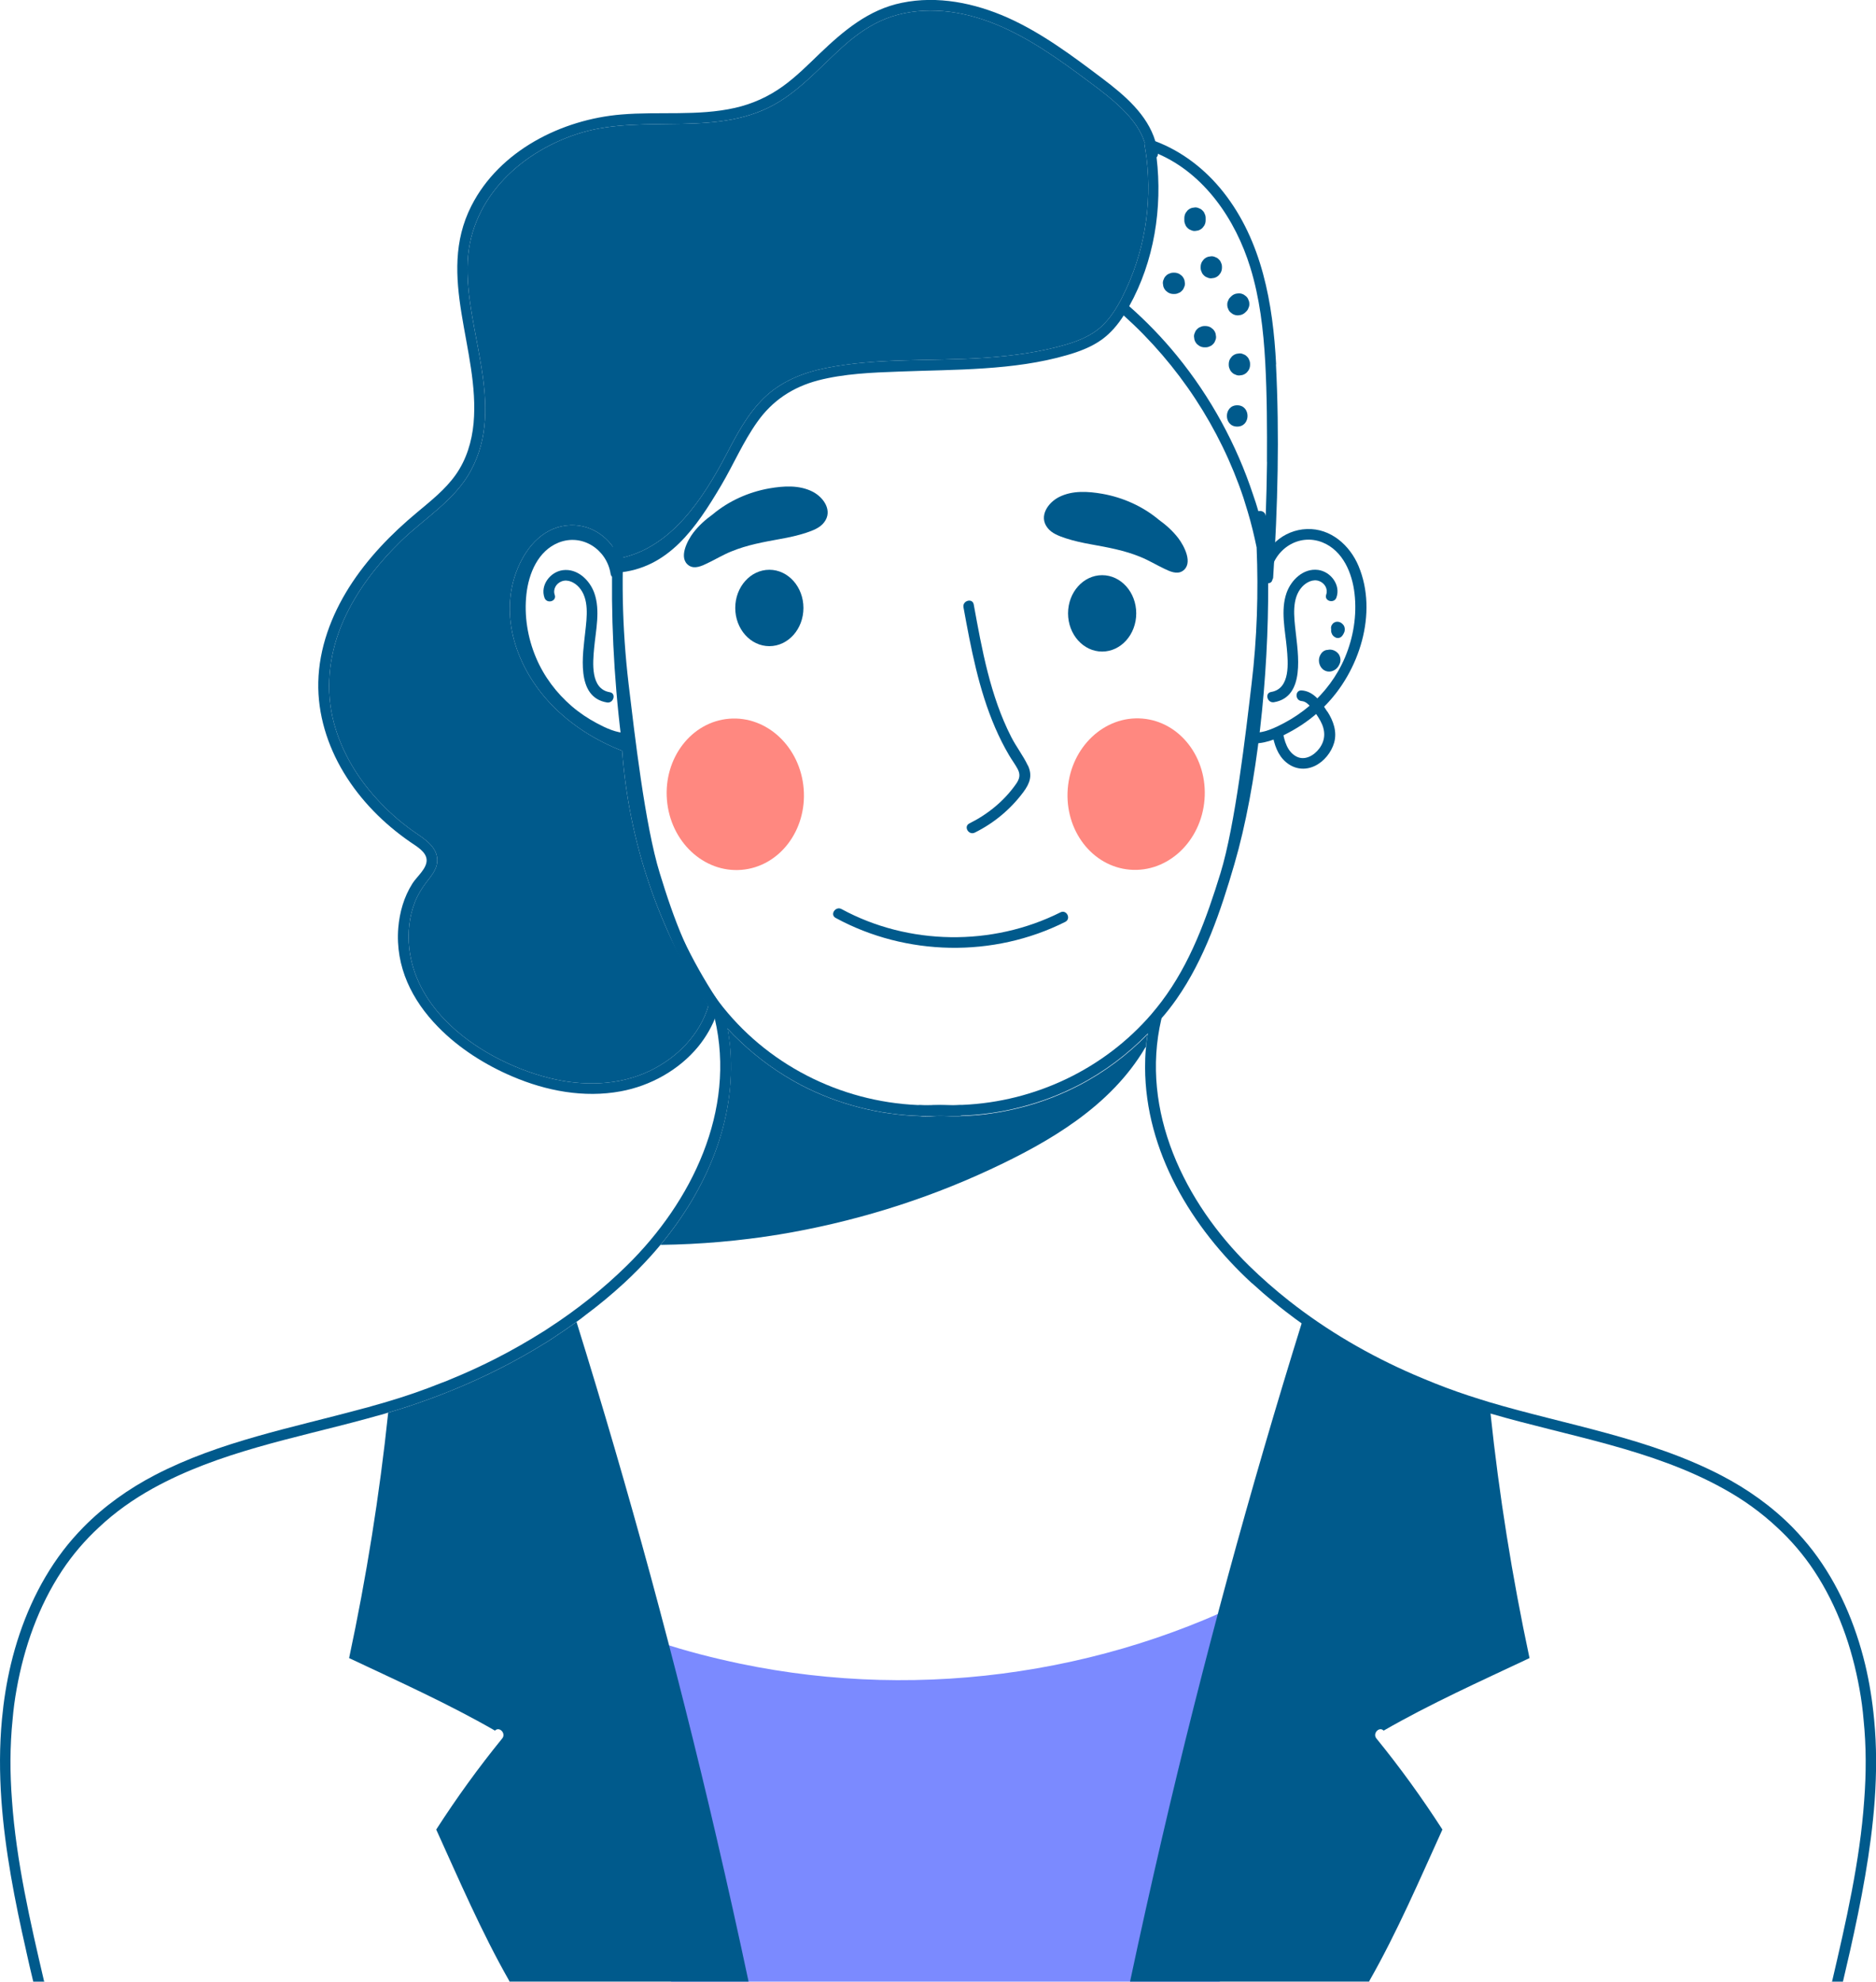 <?xml version="1.0" encoding="UTF-8"?>
<svg xmlns="http://www.w3.org/2000/svg" id="Layer_2" data-name="Layer 2" viewBox="0 0 228.92 241.79">
  <defs>
    <style>
      .cls-1 {
        fill: #7b8aff;
      }

      .cls-2 {
        fill: #ff8880;
      }

      .cls-3 {
        fill: #005a8c;
      }
    </style>
  </defs>
  <g id="Layer_1-2" data-name="Layer 1">
    <g>
      <path class="cls-1" d="M79.04,232.02c.93,3.27,1.88,6.52,2.85,9.77h66.96c-.03-.3-.23-.58-.62-.58h-.17c2.95-12.16,5.59-24.4,7.88-36.71.66-3.55,1.3-7.1,1.91-10.67.04-.27-.08-.48-.25-.62-.14-.31-.51-.52-.88-.3-9.99,5.58-20.97,9.28-32.27,10.99-11.32,1.73-22.97,1.43-34.19-.92-6.54-1.38-13.15-3.34-19.04-6.57-.33-.56-1.34-.22-1.17.53,2.71,11.76,5.71,23.45,9,35.07Z"></path>
      <g>
        <path class="cls-3" d="M76.51,89.44c-1.3,0-2.56-.6-3.69-1.2-1.09-.58-2.12-1.27-3.05-2.07-1.88-1.62-3.39-3.63-4.36-5.92-1.03-2.43-1.47-5.15-1.17-7.78.28-2.5,1.41-5.25,3.91-6.26,2.9-1.16,5.9.84,6.36,3.81.13.82,1.38.47,1.25-.35-.43-2.84-2.83-4.99-5.71-5.09-2.89-.1-5.23,1.96-6.3,4.52-2.4,5.74-.08,12.88,4.16,17.11,1.13,1.13,2.42,2.11,3.81,2.9,1.44.82,3.1,1.63,4.8,1.63.84,0,.84-1.3,0-1.3Z"></path>
        <path class="cls-3" d="M74.41,84.46c-2.39-.4-2.07-3.61-1.91-5.38.2-2.17.77-4.58.03-6.7-.56-1.59-2.06-3.05-3.86-2.81-1.54.21-2.77,1.84-2.23,3.36.27.79,1.53.45,1.25-.35-.24-.69.18-1.4.85-1.65.76-.29,1.59.15,2.1.71,1.29,1.42.97,3.69.78,5.43-.28,2.68-1.23,7.99,2.64,8.64.82.14,1.17-1.12.35-1.25Z"></path>
        <path class="cls-3" d="M153.02,89.41c1.3,0,2.56-.6,3.69-1.2,1.09-.58,2.12-1.27,3.05-2.07,1.88-1.62,3.39-3.63,4.36-5.92,1.03-2.43,1.47-5.15,1.17-7.78-.28-2.5-1.41-5.25-3.91-6.26-2.9-1.16-5.9.84-6.36,3.81-.13.82-1.38.47-1.25-.35.43-2.84,2.83-4.99,5.71-5.09,2.89-.1,5.23,1.96,6.3,4.52,2.4,5.74.08,12.88-4.16,17.11-1.13,1.13-2.42,2.11-3.81,2.9-1.44.82-3.1,1.63-4.8,1.63-.84,0-.84-1.3,0-1.3Z"></path>
        <path class="cls-3" d="M155.11,84.43c2.39-.4,2.07-3.61,1.91-5.38-.2-2.17-.77-4.58-.03-6.7.56-1.59,2.06-3.05,3.86-2.81,1.54.21,2.77,1.84,2.23,3.36-.27.79-1.53.45-1.25-.35.24-.69-.18-1.4-.85-1.65-.76-.29-1.59.15-2.1.71-1.29,1.42-.97,3.69-.78,5.43.28,2.68,1.23,7.99-2.64,8.64-.82.14-1.17-1.12-.35-1.25Z"></path>
        <ellipse class="cls-3" cx="93.88" cy="74.18" rx="4.16" ry="4.66"></ellipse>
        <ellipse class="cls-2" cx="89.73" cy="96.91" rx="8.37" ry="9.25" transform="translate(-7.55 7.58) rotate(-4.64)"></ellipse>
        <path class="cls-3" d="M117.14,136.17s-.04.01-.07.01c-.62.08-1.31-.03-1.95-.03-.13,0-.26-.01-.39-.01s-.26,0-.4.01c-.68.03-1.34.03-2.02.01-5.03-.14-10.03-1.42-14.52-3.75-2.73-1.43-5.27-3.25-7.51-5.39-.52-.48-1.03-.99-1.51-1.52-.31-.33-.61-.66-.88-1-.22-.23-.42-.47-.6-.72-.51-.6-.98-1.22-1.42-1.86-3.43-4.9-5.4-10.77-7.05-16.47-3.53-12.07-4.81-29.97-3.82-42.5.07-.83,1.37-.83,1.3,0-.53,6.82-.4,13.67.4,20.46.73,6.08,2,17.29,3.81,23.14,1.68,5.49,3.68,11.02,7.18,15.65,5.79,7.66,14.82,12.22,24.29,12.63.56.01,1.12.03,1.68.03.07-.01.13-.01.2-.01.29,0,.59,0,.87-.01h.01c.22.01.46.01.68.01.55.01,1.12.07,1.65.01.22-.03.38.05.49.17.26.34.12,1.01-.43,1.12Z"></path>
        <path class="cls-3" d="M155.72,44.47c-.38-7.41-1.72-15.05-6.43-21.02-2.19-2.77-5.01-4.97-8.31-6.22-.98-3.25-3.73-5.59-6.4-7.61-3.67-2.77-7.41-5.58-11.63-7.47-4.02-1.78-8.53-2.71-12.89-1.81-4.07.82-7.14,3.43-10.06,6.22-1.44,1.39-2.87,2.82-4.5,3.99-1.76,1.26-3.69,2.13-5.8,2.61-4.54,1.03-9.26.42-13.88.81-7.28.6-14.88,4.41-18.3,11.15-4.37,8.59,1.07,17.59.27,26.51-.21,2.24-.87,4.45-2.19,6.31-1.26,1.78-3.01,3.16-4.67,4.55-3.19,2.65-6.1,5.65-8.33,9.17-2.19,3.47-3.67,7.44-3.76,11.56-.09,3.9,1.11,7.75,3.12,11.07,2.04,3.37,4.88,6.23,8.12,8.46.73.51,1.95,1.17,1.98,2.19.03,1.05-1.22,2.04-1.74,2.87-1.03,1.63-1.56,3.5-1.72,5.4-.38,4.76,1.69,8.85,4.84,12.07,2.55,2.63,5.83,4.68,9.08,6.06,4.14,1.77,8.73,2.64,13.2,1.82,3.63-.66,7.13-2.6,9.48-5.46.96-1.18,1.72-2.5,2.24-3.93.48.04.99-.43.64-.94-6.41-9.46-10.22-20.57-10.93-31.98-.03-.55-.6-.73-.98-.55-4.79-1.89-9.13-5.41-11.36-10.12-1.12-2.38-1.6-5.1-1.2-7.71.39-2.48,1.61-5.4,3.99-6.6,2.51-1.27,5.46-.03,6.58,2.42-.05.01.04-.01,0,0,.55.72.23,1.65,1.08,1.59,6.3-.47,9.68-5.48,12.74-10.65,1.51-2.56,2.68-5.32,4.41-7.75,1.83-2.6,4.33-4.25,7.4-5.06,3.19-.83,6.57-.96,9.85-1.08,3.49-.14,6.97-.16,10.46-.4,3.4-.23,6.8-.66,10.08-1.61,1.5-.43,2.99-.99,4.27-1.91,1.08-.79,1.94-1.81,2.65-2.93,6.69,6.01,11.76,13.72,14.61,22.24.18.57.36,1.14.53,1.72.43,1.43.78,2.89,1.08,4.34.23,5.54.05,11.1-.61,16.61-.72,6.08-2,17.29-3.8,23.14-1.69,5.49-3.68,11.02-7.18,15.65-.38.51-.78.99-1.18,1.47-.01.01-.03.03-.04.05-5.8,6.74-14.24,10.72-23.06,11.1-.68.03-1.37.04-2.06.03-.22,0-.46,0-.68-.01h-.01c-.29.01-.59.01-.87.01-.07,0-.13,0-.2.01-.43.01-.87.04-1.29,0-.23-.03-.39.05-.48.18-.27.34-.13,1,.42,1.11.03.01.04.01.07.01.62.08,1.31-.01,1.95-.03.14-.01.27-.01.4-.01s.26.01.39.01c.66.03,1.34.03,2.02.01,5.03-.14,10.04-1.42,14.52-3.75,3.11-1.61,5.94-3.75,8.38-6.24.59-.59,1.14-1.2,1.65-1.83.69-.78,1.3-1.57,1.89-2.41,3.43-4.9,5.4-10.77,7.06-16.47,2.8-9.61,4.18-22.92,4.12-34.26.25-.01.47-.16.51-.43.05-.09.1-.18.1-.31.56-8.64.78-17.34.34-25.99ZM136.99,36.17c-.69,1.37-1.51,2.69-2.65,3.73-1.18,1.05-2.68,1.67-4.18,2.12-3.25.96-6.65,1.4-10.02,1.64-6.41.44-13.01-.03-19.34,1.24-2.81.56-5.52,1.65-7.6,3.68-1.98,1.94-3.29,4.42-4.55,6.84-2.85,5.41-6.74,11.46-13.1,12.71-.95-2.43-3.27-4.14-5.92-4.05-3.14.1-5.29,2.48-6.44,5.22-2.43,5.83-.1,12.28,4.07,16.64,2.42,2.52,5.42,4.41,8.66,5.67.81,11.06,4.44,21.82,10.54,31.08-1.08,3.6-3.86,6.39-7.21,7.99-3.81,1.82-8.21,1.86-12.24.85-4.44-1.12-9.3-3.55-12.71-7.08-2.33-2.42-3.98-5.36-4.36-8.74-.21-1.9-.01-3.86.69-5.65.35-.88.85-1.7,1.43-2.45.56-.73,1.2-1.47,1.29-2.42.16-1.89-1.7-2.9-3.02-3.84-1.59-1.13-3.04-2.43-4.34-3.86-2.59-2.82-4.58-6.26-5.42-10-.88-3.97-.3-8.08,1.34-11.77,1.63-3.67,4.15-6.89,7.01-9.69,2.86-2.78,6.56-4.97,8.51-8.56,4.41-8.08-.79-17.18-.36-25.63.42-7.82,6.71-13.5,13.87-15.65,7.88-2.35,16.91.74,24.21-3.82,3.21-2,5.65-4.98,8.53-7.39,1.54-1.27,3.25-2.35,5.16-2.97,2.02-.66,4.16-.82,6.28-.65,4.44.38,8.53,2.33,12.24,4.71,1.87,1.2,3.68,2.52,5.46,3.85,1.59,1.18,3.19,2.38,4.55,3.82,1,1.04,1.85,2.25,2.3,3.62-.03.09-.04.2-.01.31.1.55.18,1.09.25,1.64.69,5.75-.3,11.69-2.93,16.86ZM154.61,56.36c-.03,2.21-.08,4.41-.16,6.61-.04-.51-.52-.7-.9-.6-.2-.68-.4-1.34-.64-2-2.03-6.15-5.18-11.92-9.29-16.96-1.77-2.17-3.72-4.19-5.83-6.05,3.04-5.45,4.08-11.98,3.34-18.16.1-.09.17-.25.16-.44,5.7,2.46,9.48,8.05,11.27,13.85,1.16,3.75,1.61,7.66,1.83,11.56.22,4.06.23,8.13.21,12.19Z"></path>
        <path class="cls-3" d="M136.99,36.17c-.69,1.37-1.51,2.69-2.65,3.73-1.18,1.05-2.68,1.67-4.18,2.12-3.25.96-6.65,1.4-10.02,1.64-6.41.44-13.01-.03-19.34,1.24-2.81.56-5.52,1.65-7.6,3.68-1.98,1.94-3.29,4.42-4.55,6.84-2.85,5.41-6.74,11.46-13.1,12.71-.95-2.43-3.27-4.14-5.92-4.05-3.14.1-5.29,2.48-6.44,5.22-2.43,5.83-.1,12.28,4.07,16.64,2.42,2.52,5.42,4.41,8.66,5.67.81,11.06,4.44,21.82,10.54,31.08-1.08,3.6-3.86,6.39-7.21,7.99-3.81,1.82-8.21,1.86-12.24.85-4.44-1.12-9.3-3.55-12.71-7.08-2.33-2.42-3.98-5.36-4.36-8.74-.21-1.9-.01-3.86.69-5.65.35-.88.85-1.7,1.43-2.45.56-.73,1.2-1.47,1.29-2.42.16-1.89-1.7-2.9-3.02-3.84-1.59-1.13-3.04-2.43-4.34-3.86-2.59-2.82-4.58-6.26-5.42-10-.88-3.97-.3-8.08,1.34-11.77,1.63-3.67,4.15-6.89,7.01-9.69,2.86-2.78,6.56-4.97,8.51-8.56,4.41-8.08-.79-17.18-.36-25.63.42-7.82,6.71-13.5,13.87-15.65,7.88-2.35,16.91.74,24.21-3.82,3.21-2,5.65-4.98,8.53-7.39,1.54-1.27,3.25-2.35,5.16-2.97,2.02-.66,4.16-.82,6.28-.65,4.44.38,8.53,2.33,12.24,4.71,1.87,1.2,3.68,2.52,5.46,3.85,1.59,1.18,3.19,2.38,4.55,3.82,1,1.04,1.85,2.25,2.3,3.62-.03.09-.04.2-.01.31.1.55.18,1.09.25,1.64.69,5.75-.3,11.69-2.93,16.86Z"></path>
        <path class="cls-3" d="M100.56,63.74c-.52.68-1.38.99-2.17,1.26-1.03.34-2.1.57-3.16.76-2.04.37-4.06.73-5.98,1.52-1.02.41-1.95.98-2.94,1.45-.66.32-1.53.73-2.22.29-1.38-.9-.19-3.1.51-4.02.66-.86,1.48-1.6,2.37-2.24,1.96-1.64,4.37-2.72,6.9-3.17,1.74-.3,3.64-.43,5.27.39,1.35.68,2.53,2.35,1.41,3.77Z"></path>
        <ellipse class="cls-3" cx="134.49" cy="74.84" rx="4.16" ry="4.66"></ellipse>
        <path class="cls-3" d="M127.82,64.4c.52.68,1.38.99,2.17,1.26,1.03.34,2.1.57,3.16.76,2.04.37,4.06.73,5.98,1.52,1.02.41,1.95.98,2.94,1.45.66.32,1.53.73,2.22.29,1.38-.9.19-3.1-.51-4.02-.66-.86-1.48-1.6-2.37-2.24-1.96-1.64-4.37-2.72-6.9-3.17-1.74-.3-3.64-.43-5.27.39-1.35.68-2.53,2.35-1.41,3.77Z"></path>
        <ellipse class="cls-2" cx="138.65" cy="96.91" rx="9.25" ry="8.37" transform="translate(30.83 227.25) rotate(-85.36)"></ellipse>
        <path class="cls-3" d="M129.4,111.32c-8.31,4.17-18.53,4.04-26.71-.4-.73-.4-1.46.68-.72,1.08,8.59,4.67,19.27,4.88,28.02.48.75-.38.16-1.54-.59-1.16Z"></path>
        <path class="cls-3" d="M140.04,126.18c-.09.52-.16,1.03-.2,1.55-.05.04-.09.09-.13.16-4.2,7.09-11.62,11.42-18.88,14.8-8.18,3.81-16.89,6.47-25.78,7.94-4.79.78-9.61,1.2-14.45,1.26,5.55-6.7,9.22-15.04,8.51-23.91-.01-.14-.03-.3-.04-.44-.07-.68-.17-1.35-.29-2.02.48.53.99,1.04,1.51,1.52,2.24,2.13,4.77,3.95,7.51,5.39,4.49,2.33,9.48,3.6,14.52,3.75.03.01.04.01.07.01.62.08,1.31-.01,1.95-.03.14-.01.27-.01.4-.01s.26.01.39.01c.64,0,1.33.1,1.95.03.03,0,.05,0,.07-.01,5.03-.14,10.04-1.42,14.52-3.75,3.11-1.61,5.94-3.75,8.38-6.24Z"></path>
        <path class="cls-3" d="M147.01,26.11c-.05-.16-.14-.3-.27-.42-.12-.13-.26-.22-.42-.27-.15-.08-.32-.12-.5-.11l-.35.05c-.22.06-.41.17-.57.33-.07.09-.14.18-.2.26-.12.2-.18.42-.18.66v.27c0,.18.03.35.11.5.05.16.14.3.27.42.12.13.26.22.42.27.15.08.32.12.5.11.12-.02.23-.03.35-.05.22-.06.41-.17.57-.33l.2-.26c.12-.2.18-.42.18-.66v-.27c0-.18-.03-.35-.11-.5Z"></path>
        <path class="cls-3" d="M144.54,34.22c-.06-.22-.17-.41-.33-.57-.09-.07-.18-.14-.26-.2-.2-.12-.42-.18-.66-.18h-.09c-.18,0-.35.03-.5.11-.16.05-.3.14-.42.27-.13.12-.22.26-.27.42-.08.15-.12.32-.11.5l.05.35c.06.22.17.41.33.57.09.07.18.14.26.2.2.12.42.18.66.18h.09c.18,0,.35-.03.5-.11.16-.05.3-.14.42-.27.13-.12.22-.26.27-.42.08-.15.12-.32.11-.5-.02-.12-.03-.23-.05-.35Z"></path>
        <path class="cls-3" d="M149,32.07c-.05-.16-.14-.3-.27-.42-.12-.13-.26-.22-.42-.27-.16-.08-.32-.12-.5-.11-.12.02-.23.03-.35.05-.22.06-.41.17-.57.33-.07.09-.14.18-.2.26-.12.2-.18.42-.18.66v.09c0,.18.03.35.11.5.05.16.14.3.27.42.12.13.26.22.42.27.15.08.32.12.5.11l.35-.05c.22-.06.41-.17.57-.33.07-.09.14-.18.2-.26.12-.2.18-.42.18-.66v-.09c0-.18-.03-.35-.11-.5Z"></path>
        <path class="cls-3" d="M148.34,40.73c-.06-.22-.17-.41-.33-.57-.09-.07-.18-.14-.26-.2-.2-.12-.42-.18-.66-.18h-.09c-.18,0-.35.03-.5.11-.16.05-.3.14-.42.27-.13.12-.22.26-.27.42-.08.15-.12.32-.11.5.02.12.03.23.05.35.06.22.17.41.33.57.09.07.18.14.26.2.2.12.42.18.66.18h.09c.18,0,.35-.03.5-.11.16-.05.3-.14.42-.27.13-.12.22-.26.27-.42.08-.16.12-.32.11-.5-.02-.12-.03-.23-.05-.35Z"></path>
        <path class="cls-3" d="M152.34,36.59c-.05-.16-.14-.3-.27-.42-.09-.07-.18-.14-.26-.2-.2-.12-.42-.18-.66-.18-.12.02-.23.03-.35.05-.22.06-.41.17-.57.33-.03.03-.06.06-.09.09-.13.12-.22.26-.27.42-.08.15-.12.32-.11.5,0,.18.03.35.11.5.05.16.14.3.27.42.09.07.18.14.26.2.2.12.42.18.66.18l.35-.05c.22-.06.41-.17.57-.33.03-.03.06-.06.09-.09.13-.12.22-.26.27-.42.08-.16.12-.32.11-.5,0-.18-.03-.35-.11-.5Z"></path>
        <path class="cls-3" d="M152.43,43.92c-.05-.16-.14-.3-.27-.42-.12-.13-.26-.22-.42-.27-.16-.08-.32-.12-.5-.11-.12.02-.23.03-.35.05-.22.06-.41.17-.57.33-.07.09-.14.18-.2.26-.12.2-.18.42-.18.66v.09c0,.18.03.35.11.5.05.16.14.3.27.42.12.13.26.22.42.27.15.08.32.12.5.11l.35-.05c.22-.06.41-.17.57-.33.07-.09.14-.18.2-.26.12-.2.18-.42.18-.66v-.09c0-.18-.03-.35-.11-.5Z"></path>
        <path class="cls-3" d="M150.97,49.45c-1.67,0-1.68,2.6,0,2.6s1.68-2.6,0-2.6Z"></path>
        <path class="cls-3" d="M91.34,241.78h-29.18c0-.05-.03-.1-.05-.14-3.37-5.93-6.06-12.2-8.88-18.41,2.48-3.85,5.16-7.56,8.05-11.11.51-.62-.35-1.51-.88-.96-5.74-3.3-11.8-6.02-17.8-8.85,2.11-9.89,3.71-19.88,4.77-29.95,2.29-.66,4.54-1.44,6.78-2.32.4-.16.79-.31,1.2-.48,3.88-1.59,7.64-3.49,11.19-5.7h.01c.38-.23.73-.47,1.11-.72.91-.6,1.81-1.21,2.69-1.85,3.2,10.28,6.22,20.63,9.05,31.03,2.87,10.6,5.57,21.26,8.05,31.96,1.35,5.81,2.65,11.64,3.89,17.48Z"></path>
        <path class="cls-3" d="M137.9,241.78h29.18c0-.05.03-.1.05-.14,3.37-5.93,6.06-12.2,8.88-18.41-2.48-3.85-5.16-7.56-8.05-11.11-.51-.62.35-1.51.88-.96,5.74-3.3,11.8-6.02,17.8-8.85-2.11-9.89-3.71-19.88-4.77-29.95-2.29-.66-4.54-1.44-6.78-2.32-.4-.16-.79-.31-1.2-.48-3.88-1.59-7.64-3.49-11.19-5.7h-.01c-.38-.23-.73-.47-1.11-.72-.91-.6-1.81-1.21-2.69-1.85-3.2,10.28-6.22,20.63-9.05,31.03-2.87,10.6-5.57,21.26-8.05,31.96-1.35,5.81-2.65,11.64-3.89,17.48Z"></path>
        <path class="cls-3" d="M125.42,93.4c-.57-1.21-1.42-2.29-2.03-3.49-2.56-5.02-3.57-10.67-4.57-16.16-.15-.82-1.4-.47-1.25.35.91,4.99,1.85,10.02,3.87,14.7.5,1.15,1.06,2.28,1.7,3.36.33.56.72,1.08,1.03,1.65.38.71.25,1.22-.19,1.85-1.45,2.07-3.44,3.69-5.69,4.81-.75.37-.09,1.49.66,1.12,2.34-1.16,4.37-2.85,5.93-4.95.77-1.04,1.14-2,.55-3.25Z"></path>
        <path class="cls-3" d="M161.95,86.81c-.73-1.14-1.64-2.47-3.11-2.57-.84-.06-.83,1.24,0,1.3.52.04.91.48,1.22.86.4.48.76,1.01,1.06,1.55.62,1.13.67,2.29-.12,3.36-.62.84-1.74,1.53-2.78,1.01-1.14-.58-1.5-1.93-1.7-3.09-.06-.35-.48-.54-.8-.45-.36.1-.52.45-.45.8.22,1.25.64,2.56,1.65,3.41,1.02.87,2.32,1.04,3.53.46,1.11-.53,2.01-1.65,2.35-2.83.38-1.34-.1-2.68-.83-3.81Z"></path>
        <path class="cls-3" d="M163.41,79.9c-.23-.38-.68-.64-1.13-.64-.1,0-.19.02-.29.04,0,0-.02,0-.03,0-.12,0-.23.03-.33.09-.31.14-.51.45-.62.76-.09.27-.09.6,0,.87.1.32.3.61.6.77.18.1.39.16.6.15.21,0,.4-.06.59-.16.14-.07.27-.17.37-.29.15-.17.24-.33.32-.53.13-.34.1-.75-.09-1.06Z"></path>
        <path class="cls-3" d="M164.08,76.65s0-.08-.02-.12c0,0,0-.01,0-.02-.02-.05-.05-.12-.07-.17,0-.02-.02-.03-.03-.04-.03-.05-.08-.11-.13-.16-.05-.05-.11-.09-.16-.13-.01,0-.03-.02-.04-.03,0,0-.01,0-.02-.01-.06-.03-.11-.05-.17-.07-.08-.03-.17-.04-.25-.04,0,0-.02,0-.02,0-.06,0-.13.01-.19.03,0,0-.01,0-.02,0-.03,0-.08.03-.08.04-.01,0-.06.02-.09.04-.06.03-.12.08-.16.13-.02.02-.05.06-.06.08-.02.03-.05.06-.06.09-.05.07-.07.16-.08.24-.02.09-.02.17.01.26,0,0,0,.01,0,.02,0,.05-.02.1-.01.15,0,.08.01.18.04.26.03.08.06.16.1.23.05.07.1.14.16.19.13.11.19.15.36.21.06,0,.12.02.17.02.09,0,.17-.02.25-.06.06-.02.1-.04.14-.08.07-.05.13-.11.17-.18.06-.08.11-.16.15-.25.03-.06.07-.14.09-.21.01-.05.02-.1.03-.16,0-.05.02-.1.01-.15,0-.04,0-.08-.01-.12Z"></path>
      </g>
      <g>
        <path class="cls-3" d="M5.42,241.79h.06v-.02s-.04,0-.06.02Z"></path>
        <path class="cls-3" d="M3.19,238.03c.27,1.26.57,2.51.87,3.76h1.33c-1.69-7.26-3.41-14.68-3.93-22.15-.25-3.29-.26-6.58.08-9.87.1-1.22.27-2.46.49-3.68.91-5.11,2.67-10.11,5.54-14.45,1.29-1.95,2.81-3.72,4.5-5.28,1.96-1.85,4.18-3.42,6.56-4.74,8.05-4.46,17.26-6.11,26.08-8.51.42-.12.85-.23,1.26-.35.01,0,.04-.01.05-.01.33-.09.64-.17.96-.27.13-.04.25-.08.38-.12,2.29-.66,4.54-1.44,6.78-2.32.4-.16.79-.31,1.2-.48,3.88-1.59,7.64-3.49,11.19-5.7h.01c.38-.23.73-.47,1.11-.72.91-.6,1.81-1.21,2.69-1.85.38-.27.74-.53,1.09-.82,1.64-1.22,3.23-2.54,4.74-3.93,1.16-1.07,2.26-2.19,3.32-3.37.38-.42.75-.86,1.12-1.3,5.55-6.7,9.22-15.04,8.51-23.91-.01-.14-.03-.3-.04-.44-.07-.68-.17-1.35-.29-2.02-.07-.42-.14-.83-.25-1.24-.01-.1-.04-.22-.07-.33-.14-.61-.88-.56-1.17-.16-.09.13-.13.3-.08.51,2.63,11.23-2.82,22.37-10.72,30.13-2.94,2.89-6.18,5.45-9.64,7.69-.23.17-.48.31-.72.46-3.53,2.22-7.26,4.14-11.11,5.71-.4.18-.81.34-1.21.48-2.16.87-4.37,1.63-6.58,2.28-.22.07-.46.13-.68.2-.34.1-.68.2-1.03.29-.42.13-.85.25-1.27.35-8.56,2.33-17.42,3.99-25.34,8.1-3.23,1.68-6.21,3.8-8.74,6.37-.88.9-1.72,1.85-2.48,2.85-3.11,4.08-5.18,8.9-6.37,13.87-.53,2.22-.88,4.46-1.09,6.7-.31,3.28-.3,6.58-.07,9.87.44,6.19,1.65,12.36,3.02,18.38Z"></path>
      </g>
      <g>
        <path class="cls-3" d="M152.77,156.56c.86.79,1.74,1.56,2.65,2.29.48.4.96.79,1.46,1.17,1.52,1.18,3.1,2.29,4.72,3.32h0c.35.25.73.48,1.09.7,3.03,1.87,6.19,3.5,9.46,4.92.4.18.81.35,1.22.51,1.83.77,3.68,1.46,5.57,2.07.4.16.82.29,1.24.4.59.2,1.17.38,1.76.55,9.51,2.77,19.62,4.29,28.37,9.15,2.38,1.31,4.59,2.89,6.56,4.74,1.69,1.56,3.21,3.33,4.5,5.28,2.87,4.34,4.63,9.34,5.54,14.45.22,1.22.39,2.45.49,3.68.34,3.29.33,6.58.08,9.87-.52,7.46-2.24,14.9-3.93,22.15h1.33c.29-1.26.58-2.51.87-3.76,1.35-6.02,2.56-12.19,3.01-18.38.23-3.29.25-6.6-.07-9.87-.21-2.25-.56-4.48-1.09-6.7-1.2-4.97-3.25-9.78-6.37-13.87-.77-1-1.6-1.95-2.47-2.85-2.54-2.58-5.52-4.7-8.74-6.37-8.85-4.59-18.86-6.13-28.32-8.94-.4-.12-.82-.25-1.22-.38-.42-.13-.83-.26-1.25-.4-1.86-.61-3.69-1.3-5.5-2.06-.4-.16-.81-.34-1.21-.51-5.42-2.35-10.59-5.35-15.22-9-1.69-1.33-3.32-2.76-4.87-4.27-7.88-7.74-13.33-18.88-10.72-30.09.01-.01.01-.03.01-.04.17-.72-.75-1.07-1.12-.61-.01.01-.03.03-.04.05-.04.05-.07.13-.09.21-.17.74-.31,1.48-.42,2.22-.09.52-.16,1.03-.2,1.55-.01.08-.01.17-.03.25-.07.75-.09,1.52-.09,2.26.03,10.2,5.66,19.54,13.03,26.32Z"></path>
        <path class="cls-3" d="M223.42,241.79h.09s-.05-.02-.09-.02v.02Z"></path>
      </g>
    </g>
  </g>
</svg>
